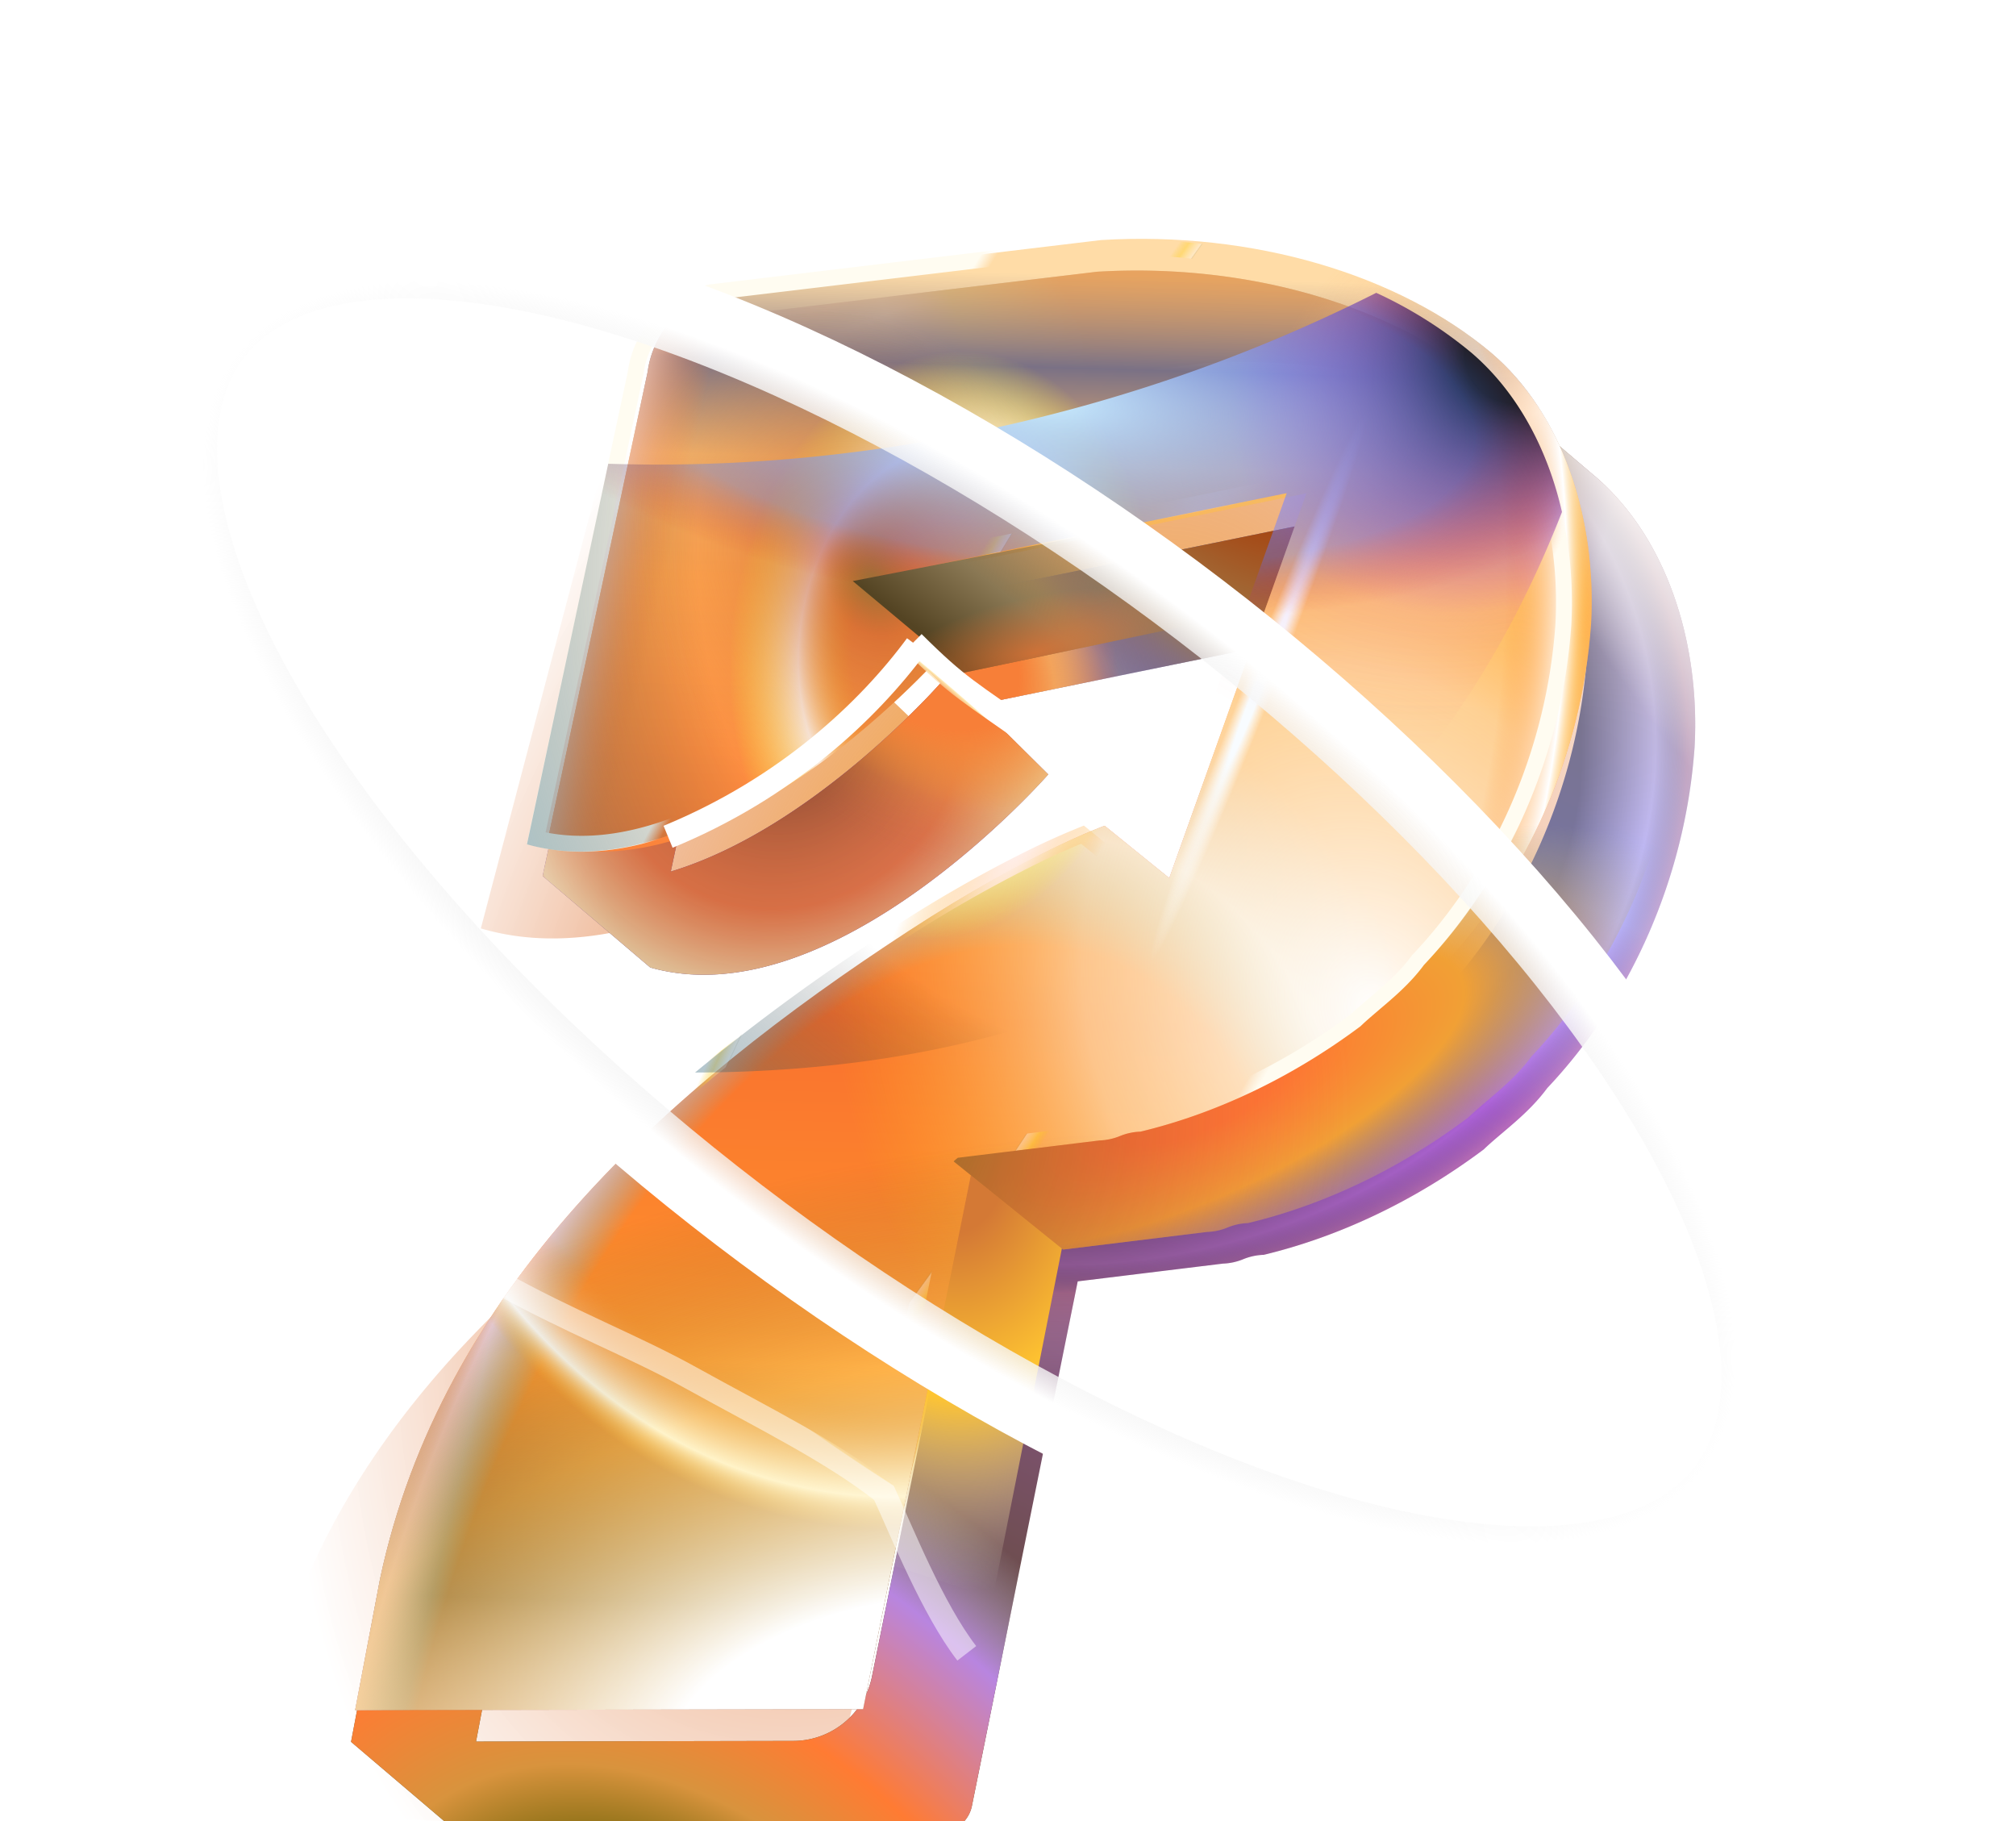 <svg width="31" height="28" fill="none" xmlns="http://www.w3.org/2000/svg"><g filter="url(#filter0_f_1853_93741)"><path d="M23.103 16.79c-.349.404-.814.664-1.14.93a11.025 11.025 0 01-3.904 1.524c-.279-.01-.442.123-.72.113l-2.557.184-2.05 8.209a.595.595 0 01-.582.442l-8.456-.308.488-2.064c1.187-4.538 5.209-7.585 9.532-9.927 2.162-1.17 3.487-1.539 3.487-1.539l1.115.874 2.559-6.016-7.623 1.111 1.208 1.155s-3.86 3.747-7.066 2.797L9.349 6.85c.116-.69.767-1.222 1.487-1.334l6.531-.457c2.673-.042 5.205.744 6.808 2.052 1.232 1.017 1.789 2.703 1.649 4.364-.21 2.074-1.233 3.98-2.721 5.315z" fill="url(#paint0_radial_1853_93741)"/></g><g filter="url(#filter1_i_1853_93741)"><path d="M16.627 3.691c2.337-.139 4.569.529 5.999 1.736l1.652 1.406h.001c1.099.94 1.622 2.551 1.535 4.164-.14 2.017-.994 3.9-2.267 5.247-.203.276-.454.49-.682.683-.106.09-.206.174-.295.26-1.08.808-2.249 1.348-3.382 1.62a.904.904 0 00-.314.067.904.904 0 01-.314.068l-2.232.273-1.627 8.066a.507.507 0 01-.496.406l-7.148.014a.676.676 0 01-.44-.161l-1.463-1.245.384-2.017c.941-4.438 4.394-7.536 8.125-9.962l4.585-.18c-.299.117-1.362.566-2.931 1.586-3.732 2.427-7.184 5.525-8.126 9.963l-.115.606 4.879-.01a1.238 1.238 0 001.21-.992l1.51-7.48 2.232-.274c.122 0 .217-.034.313-.067a.894.894 0 01.314-.068c1.134-.271 2.302-.811 3.383-1.62.088-.085.189-.17.294-.26.228-.194.48-.407.682-.683 1.273-1.346 2.128-3.23 2.267-5.246.068-1.256-.234-2.511-.89-3.449-1.37-.762-3.147-1.154-4.99-1.044l-5.701.683c-.628.136-1.186.674-1.273 1.347l-1.236 5.786c2.192-.66 4.151-2.9 4.151-2.9l-1.08-1.074 6.643-1.357 1.653 1.407-2.11 5.918-.66-.534-1.653-1.407.66.534 1.439-4.037-4.32.883 1.082 1.073s-3.296 3.77-6.12 2.969L8.1 12.982l1.552-7.261c.087-.672.645-1.211 1.272-1.347l5.702-.683z" fill="url(#paint1_linear_1853_93741)"/><path d="M16.627 3.691c2.337-.139 4.569.529 5.999 1.736l1.652 1.406h.001c1.099.94 1.622 2.551 1.535 4.164-.14 2.017-.994 3.9-2.267 5.247-.203.276-.454.49-.682.683-.106.09-.206.174-.295.26-1.08.808-2.249 1.348-3.382 1.62a.904.904 0 00-.314.067.904.904 0 01-.314.068l-2.232.273-1.627 8.066a.507.507 0 01-.496.406l-7.148.014a.676.676 0 01-.44-.161l-1.463-1.245.384-2.017c.941-4.438 4.394-7.536 8.125-9.962l4.585-.18c-.299.117-1.362.566-2.931 1.586-3.732 2.427-7.184 5.525-8.126 9.963l-.115.606 4.879-.01a1.238 1.238 0 001.21-.992l1.51-7.48 2.232-.274c.122 0 .217-.034.313-.067a.894.894 0 01.314-.068c1.134-.271 2.302-.811 3.383-1.62.088-.085.189-.17.294-.26.228-.194.48-.407.682-.683 1.273-1.346 2.128-3.23 2.267-5.246.068-1.256-.234-2.511-.89-3.449-1.37-.762-3.147-1.154-4.99-1.044l-5.701.683c-.628.136-1.186.674-1.273 1.347l-1.236 5.786c2.192-.66 4.151-2.9 4.151-2.9l-1.08-1.074 6.643-1.357 1.653 1.407-2.11 5.918-.66-.534-1.653-1.407.66.534 1.439-4.037-4.32.883 1.082 1.073s-3.296 3.77-6.12 2.969L8.1 12.982l1.552-7.261c.087-.672.645-1.211 1.272-1.347l5.702-.683z" fill="url(#paint2_radial_1853_93741)"/><path d="M16.627 3.691c2.337-.139 4.569.529 5.999 1.736l1.652 1.406h.001c1.099.94 1.622 2.551 1.535 4.164-.14 2.017-.994 3.9-2.267 5.247-.203.276-.454.49-.682.683-.106.09-.206.174-.295.26-1.08.808-2.249 1.348-3.382 1.62a.904.904 0 00-.314.067.904.904 0 01-.314.068l-2.232.273-1.627 8.066a.507.507 0 01-.496.406l-7.148.014a.676.676 0 01-.44-.161l-1.463-1.245.384-2.017c.941-4.438 4.394-7.536 8.125-9.962l4.585-.18c-.299.117-1.362.566-2.931 1.586-3.732 2.427-7.184 5.525-8.126 9.963l-.115.606 4.879-.01a1.238 1.238 0 001.21-.992l1.51-7.48 2.232-.274c.122 0 .217-.034.313-.067a.894.894 0 01.314-.068c1.134-.271 2.302-.811 3.383-1.62.088-.085.189-.17.294-.26.228-.194.48-.407.682-.683 1.273-1.346 2.128-3.23 2.267-5.246.068-1.256-.234-2.511-.89-3.449-1.37-.762-3.147-1.154-4.99-1.044l-5.701.683c-.628.136-1.186.674-1.273 1.347l-1.236 5.786c2.192-.66 4.151-2.9 4.151-2.9l-1.08-1.074 6.643-1.357 1.653 1.407-2.11 5.918-.66-.534-1.653-1.407.66.534 1.439-4.037-4.32.883 1.082 1.073s-3.296 3.77-6.12 2.969L8.1 12.982l1.552-7.261c.087-.672.645-1.211 1.272-1.347l5.702-.683z" fill="url(#paint3_radial_1853_93741)"/><path d="M16.627 3.691c2.337-.139 4.569.529 5.999 1.736l1.652 1.406h.001c1.099.94 1.622 2.551 1.535 4.164-.14 2.017-.994 3.9-2.267 5.247-.203.276-.454.49-.682.683-.106.09-.206.174-.295.26-1.08.808-2.249 1.348-3.382 1.62a.904.904 0 00-.314.067.904.904 0 01-.314.068l-2.232.273-1.627 8.066a.507.507 0 01-.496.406l-7.148.014a.676.676 0 01-.44-.161l-1.463-1.245.384-2.017c.941-4.438 4.394-7.536 8.125-9.962l4.585-.18c-.299.117-1.362.566-2.931 1.586-3.732 2.427-7.184 5.525-8.126 9.963l-.115.606 4.879-.01a1.238 1.238 0 001.21-.992l1.51-7.48 2.232-.274c.122 0 .217-.034.313-.067a.894.894 0 01.314-.068c1.134-.271 2.302-.811 3.383-1.62.088-.085.189-.17.294-.26.228-.194.48-.407.682-.683 1.273-1.346 2.128-3.23 2.267-5.246.068-1.256-.234-2.511-.89-3.449-1.37-.762-3.147-1.154-4.99-1.044l-5.701.683c-.628.136-1.186.674-1.273 1.347l-1.236 5.786c2.192-.66 4.151-2.9 4.151-2.9l-1.08-1.074 6.643-1.357 1.653 1.407-2.11 5.918-.66-.534-1.653-1.407.66.534 1.439-4.037-4.32.883 1.082 1.073s-3.296 3.77-6.12 2.969L8.1 12.982l1.552-7.261c.087-.672.645-1.211 1.272-1.347l5.702-.683z" fill="url(#paint4_radial_1853_93741)"/><path d="M16.627 3.691c2.337-.139 4.569.529 5.999 1.736l1.652 1.406h.001c1.099.94 1.622 2.551 1.535 4.164-.14 2.017-.994 3.9-2.267 5.247-.203.276-.454.49-.682.683-.106.09-.206.174-.295.26-1.08.808-2.249 1.348-3.382 1.62a.904.904 0 00-.314.067.904.904 0 01-.314.068l-2.232.273-1.627 8.066a.507.507 0 01-.496.406l-7.148.014a.676.676 0 01-.44-.161l-1.463-1.245.384-2.017c.941-4.438 4.394-7.536 8.125-9.962l4.585-.18c-.299.117-1.362.566-2.931 1.586-3.732 2.427-7.184 5.525-8.126 9.963l-.115.606 4.879-.01a1.238 1.238 0 001.21-.992l1.51-7.48 2.232-.274c.122 0 .217-.034.313-.067a.894.894 0 01.314-.068c1.134-.271 2.302-.811 3.383-1.62.088-.085.189-.17.294-.26.228-.194.48-.407.682-.683 1.273-1.346 2.128-3.23 2.267-5.246.068-1.256-.234-2.511-.89-3.449-1.37-.762-3.147-1.154-4.99-1.044l-5.701.683c-.628.136-1.186.674-1.273 1.347l-1.236 5.786c2.192-.66 4.151-2.9 4.151-2.9l-1.08-1.074 6.643-1.357 1.653 1.407-2.11 5.918-.66-.534-1.653-1.407.66.534 1.439-4.037-4.32.883 1.082 1.073s-3.296 3.77-6.12 2.969L8.1 12.982l1.552-7.261c.087-.672.645-1.211 1.272-1.347l5.702-.683z" fill="url(#paint5_radial_1853_93741)"/><path d="M16.627 3.691c2.337-.139 4.569.529 5.999 1.736l1.652 1.406h.001c1.099.94 1.622 2.551 1.535 4.164-.14 2.017-.994 3.9-2.267 5.247-.203.276-.454.49-.682.683-.106.09-.206.174-.295.26-1.08.808-2.249 1.348-3.382 1.62a.904.904 0 00-.314.067.904.904 0 01-.314.068l-2.232.273-1.627 8.066a.507.507 0 01-.496.406l-7.148.014a.676.676 0 01-.44-.161l-1.463-1.245.384-2.017c.941-4.438 4.394-7.536 8.125-9.962l4.585-.18c-.299.117-1.362.566-2.931 1.586-3.732 2.427-7.184 5.525-8.126 9.963l-.115.606 4.879-.01a1.238 1.238 0 001.21-.992l1.51-7.48 2.232-.274c.122 0 .217-.034.313-.067a.894.894 0 01.314-.068c1.134-.271 2.302-.811 3.383-1.62.088-.085.189-.17.294-.26.228-.194.48-.407.682-.683 1.273-1.346 2.128-3.23 2.267-5.246.068-1.256-.234-2.511-.89-3.449-1.37-.762-3.147-1.154-4.99-1.044l-5.701.683c-.628.136-1.186.674-1.273 1.347l-1.236 5.786c2.192-.66 4.151-2.9 4.151-2.9l-1.08-1.074 6.643-1.357 1.653 1.407-2.11 5.918-.66-.534-1.653-1.407.66.534 1.439-4.037-4.32.883 1.082 1.073s-3.296 3.77-6.12 2.969L8.1 12.982l1.552-7.261c.087-.672.645-1.211 1.272-1.347l5.702-.683z" fill="url(#paint6_radial_1853_93741)"/><path d="M16.627 3.691c2.337-.139 4.569.529 5.999 1.736l1.652 1.406h.001c1.099.94 1.622 2.551 1.535 4.164-.14 2.017-.994 3.9-2.267 5.247-.203.276-.454.49-.682.683-.106.09-.206.174-.295.26-1.08.808-2.249 1.348-3.382 1.62a.904.904 0 00-.314.067.904.904 0 01-.314.068l-2.232.273-1.627 8.066a.507.507 0 01-.496.406l-7.148.014a.676.676 0 01-.44-.161l-1.463-1.245.384-2.017c.941-4.438 4.394-7.536 8.125-9.962l4.585-.18c-.299.117-1.362.566-2.931 1.586-3.732 2.427-7.184 5.525-8.126 9.963l-.115.606 4.879-.01a1.238 1.238 0 001.21-.992l1.51-7.48 2.232-.274c.122 0 .217-.034.313-.067a.894.894 0 01.314-.068c1.134-.271 2.302-.811 3.383-1.62.088-.085.189-.17.294-.26.228-.194.48-.407.682-.683 1.273-1.346 2.128-3.23 2.267-5.246.068-1.256-.234-2.511-.89-3.449-1.37-.762-3.147-1.154-4.99-1.044l-5.701.683c-.628.136-1.186.674-1.273 1.347l-1.236 5.786c2.192-.66 4.151-2.9 4.151-2.9l-1.08-1.074 6.643-1.357 1.653 1.407-2.11 5.918-.66-.534-1.653-1.407.66.534 1.439-4.037-4.32.883 1.082 1.073s-3.296 3.77-6.12 2.969L8.1 12.982l1.552-7.261c.087-.672.645-1.211 1.272-1.347l5.702-.683z" fill="url(#paint7_radial_1853_93741)"/><path d="M18.248 14.136l.085-.033.034.028-.12.005z" fill="url(#paint8_linear_1853_93741)"/><path d="M18.248 14.136l.085-.033.034.028-.12.005z" fill="url(#paint9_radial_1853_93741)"/><path d="M18.248 14.136l.085-.033.034.028-.12.005z" fill="url(#paint10_radial_1853_93741)"/><path d="M18.248 14.136l.085-.033.034.028-.12.005z" fill="url(#paint11_radial_1853_93741)"/><path d="M18.248 14.136l.085-.033.034.028-.12.005z" fill="url(#paint12_radial_1853_93741)"/><path d="M18.248 14.136l.085-.033.034.028-.12.005z" fill="url(#paint13_radial_1853_93741)"/><path d="M18.248 14.136l.085-.033.034.028-.12.005z" fill="url(#paint14_radial_1853_93741)"/><path d="M13.663 14.316c1.866-1.214 3.017-1.62 3.017-1.62l.034.029-3.05 1.59z" fill="url(#paint15_linear_1853_93741)"/><path d="M13.663 14.316c1.866-1.214 3.017-1.62 3.017-1.62l.034.029-3.05 1.59z" fill="url(#paint16_radial_1853_93741)"/><path d="M13.663 14.316c1.866-1.214 3.017-1.62 3.017-1.62l.034.029-3.05 1.59z" fill="url(#paint17_radial_1853_93741)"/><path d="M13.663 14.316c1.866-1.214 3.017-1.62 3.017-1.62l.034.029-3.05 1.59z" fill="url(#paint18_radial_1853_93741)"/><path d="M13.663 14.316c1.866-1.214 3.017-1.62 3.017-1.62l.034.029-3.05 1.59z" fill="url(#paint19_radial_1853_93741)"/><path d="M13.663 14.316c1.866-1.214 3.017-1.62 3.017-1.62l.034.029-3.05 1.59z" fill="url(#paint20_radial_1853_93741)"/><path d="M13.663 14.316c1.866-1.214 3.017-1.62 3.017-1.62l.034.029-3.05 1.59z" fill="url(#paint21_radial_1853_93741)"/></g><path d="M16.332 19.18c-.517-.436-1.574-1.31-1.671-1.322l-1.282 6.098 1.886.613 1.067-5.39z" fill="url(#paint22_radial_1853_93741)"/><g filter="url(#filter2_i_1853_93741)"><path d="M21.896 14.838c-.297.404-.698.673-.977.943-1.08.808-2.249 1.348-3.382 1.62-.244 0-.384.134-.628.135l-2.232.273-1.709 8.471-7.811.015.383-2.017c.942-4.437 4.394-7.535 8.126-9.962 1.865-1.213 3.016-1.619 3.016-1.619l.994.805 2.11-5.918-6.644 1.357 1.082 1.073s-3.296 3.77-6.12 2.969l1.55-7.263c.087-.672.645-1.21 1.273-1.346l5.702-.683c2.336-.14 4.568.529 5.998 1.735 1.099.94 1.622 2.551 1.535 4.164-.14 2.017-.994 3.9-2.267 5.247z" fill="url(#paint23_linear_1853_93741)"/><path d="M21.896 14.838c-.297.404-.698.673-.977.943-1.08.808-2.249 1.348-3.382 1.62-.244 0-.384.134-.628.135l-2.232.273-1.709 8.471-7.811.015.383-2.017c.942-4.437 4.394-7.535 8.126-9.962 1.865-1.213 3.016-1.619 3.016-1.619l.994.805 2.11-5.918-6.644 1.357 1.082 1.073s-3.296 3.77-6.12 2.969l1.55-7.263c.087-.672.645-1.21 1.273-1.346l5.702-.683c2.336-.14 4.568.529 5.998 1.735 1.099.94 1.622 2.551 1.535 4.164-.14 2.017-.994 3.9-2.267 5.247z" fill="url(#paint24_radial_1853_93741)"/><path d="M21.896 14.838c-.297.404-.698.673-.977.943-1.08.808-2.249 1.348-3.382 1.62-.244 0-.384.134-.628.135l-2.232.273-1.709 8.471-7.811.015.383-2.017c.942-4.437 4.394-7.535 8.126-9.962 1.865-1.213 3.016-1.619 3.016-1.619l.994.805 2.11-5.918-6.644 1.357 1.082 1.073s-3.296 3.77-6.12 2.969l1.55-7.263c.087-.672.645-1.21 1.273-1.346l5.702-.683c2.336-.14 4.568.529 5.998 1.735 1.099.94 1.622 2.551 1.535 4.164-.14 2.017-.994 3.9-2.267 5.247z" fill="url(#paint25_radial_1853_93741)"/><path d="M21.896 14.838c-.297.404-.698.673-.977.943-1.08.808-2.249 1.348-3.382 1.62-.244 0-.384.134-.628.135l-2.232.273-1.709 8.471-7.811.015.383-2.017c.942-4.437 4.394-7.535 8.126-9.962 1.865-1.213 3.016-1.619 3.016-1.619l.994.805 2.11-5.918-6.644 1.357 1.082 1.073s-3.296 3.77-6.12 2.969l1.55-7.263c.087-.672.645-1.21 1.273-1.346l5.702-.683c2.336-.14 4.568.529 5.998 1.735 1.099.94 1.622 2.551 1.535 4.164-.14 2.017-.994 3.9-2.267 5.247z" fill="url(#paint26_radial_1853_93741)"/><path d="M21.896 14.838c-.297.404-.698.673-.977.943-1.08.808-2.249 1.348-3.382 1.62-.244 0-.384.134-.628.135l-2.232.273-1.709 8.471-7.811.015.383-2.017c.942-4.437 4.394-7.535 8.126-9.962 1.865-1.213 3.016-1.619 3.016-1.619l.994.805 2.11-5.918-6.644 1.357 1.082 1.073s-3.296 3.77-6.12 2.969l1.55-7.263c.087-.672.645-1.21 1.273-1.346l5.702-.683c2.336-.14 4.568.529 5.998 1.735 1.099.94 1.622 2.551 1.535 4.164-.14 2.017-.994 3.9-2.267 5.247z" fill="url(#paint27_radial_1853_93741)"/><path d="M21.896 14.838c-.297.404-.698.673-.977.943-1.08.808-2.249 1.348-3.382 1.62-.244 0-.384.134-.628.135l-2.232.273-1.709 8.471-7.811.015.383-2.017c.942-4.437 4.394-7.535 8.126-9.962 1.865-1.213 3.016-1.619 3.016-1.619l.994.805 2.11-5.918-6.644 1.357 1.082 1.073s-3.296 3.77-6.12 2.969l1.55-7.263c.087-.672.645-1.21 1.273-1.346l5.702-.683c2.336-.14 4.568.529 5.998 1.735 1.099.94 1.622 2.551 1.535 4.164-.14 2.017-.994 3.9-2.267 5.247z" fill="url(#paint28_linear_1853_93741)"/><path d="M21.896 14.838c-.297.404-.698.673-.977.943-1.08.808-2.249 1.348-3.382 1.62-.244 0-.384.134-.628.135l-2.232.273-1.709 8.471-7.811.015.383-2.017c.942-4.437 4.394-7.535 8.126-9.962 1.865-1.213 3.016-1.619 3.016-1.619l.994.805 2.11-5.918-6.644 1.357 1.082 1.073s-3.296 3.77-6.12 2.969l1.55-7.263c.087-.672.645-1.21 1.273-1.346l5.702-.683c2.336-.14 4.568.529 5.998 1.735 1.099.94 1.622 2.551 1.535 4.164-.14 2.017-.994 3.9-2.267 5.247z" fill="url(#paint29_angular_1853_93741)"/><path d="M21.896 14.838c-.297.404-.698.673-.977.943-1.08.808-2.249 1.348-3.382 1.62-.244 0-.384.134-.628.135l-2.232.273-1.709 8.471-7.811.015.383-2.017c.942-4.437 4.394-7.535 8.126-9.962 1.865-1.213 3.016-1.619 3.016-1.619l.994.805 2.11-5.918-6.644 1.357 1.082 1.073s-3.296 3.77-6.12 2.969l1.55-7.263c.087-.672.645-1.21 1.273-1.346l5.702-.683c2.336-.14 4.568.529 5.998 1.735 1.099.94 1.622 2.551 1.535 4.164-.14 2.017-.994 3.9-2.267 5.247z" fill="url(#paint30_radial_1853_93741)"/><path d="M21.896 14.838c-.297.404-.698.673-.977.943-1.08.808-2.249 1.348-3.382 1.62-.244 0-.384.134-.628.135l-2.232.273-1.709 8.471-7.811.015.383-2.017c.942-4.437 4.394-7.535 8.126-9.962 1.865-1.213 3.016-1.619 3.016-1.619l.994.805 2.11-5.918-6.644 1.357 1.082 1.073s-3.296 3.77-6.12 2.969l1.55-7.263c.087-.672.645-1.21 1.273-1.346l5.702-.683c2.336-.14 4.568.529 5.998 1.735 1.099.94 1.622 2.551 1.535 4.164-.14 2.017-.994 3.9-2.267 5.247z" fill="url(#paint31_radial_1853_93741)"/></g><path d="M21.811 14.762l-.006.007-.006.007c-.139.19-.304.35-.473.498-.058.052-.12.103-.18.154-.105.09-.21.18-.3.265-1.059.791-2.202 1.32-3.31 1.586a1.041 1.041 0 00-.337.074l-.004.002a.775.775 0 01-.27.06h-.016l-2.231.274-.102.012-.02.1-1.685 8.359-7.57.014.36-1.886v-.001c.93-4.382 4.34-7.452 8.063-9.873a20.474 20.474 0 012.192-1.255 11.208 11.208 0 01.73-.325l.945.765.136.11.064-.18 2.11-5.92.066-.183-.19.04-6.644 1.356-.243.05.16.16 1.006.998-.065.069a12.913 12.913 0 01-1.832 1.606c-1.142.816-2.584 1.513-3.914 1.186l1.53-7.16h0l.002-.01c.079-.61.584-1.1 1.156-1.227l5.692-.682c2.31-.136 4.51.525 5.916 1.711 1.069.913 1.584 2.49 1.499 4.077-.138 1.988-.98 3.84-2.229 5.162z" stroke="url(#paint32_angular_1853_93741)" stroke-width=".244"/><path d="M13.113 8.934l1.69 1.412 3.509-.737-1.268-1.442-3.931.767z" fill="url(#paint33_linear_1853_93741)"/><path d="M13.113 8.934l1.69 1.412 3.509-.737-1.268-1.442-3.931.767z" fill="url(#paint34_radial_1853_93741)"/><g style="mix-blend-mode:lighten" fill-rule="evenodd" clip-rule="evenodd"><path d="M24.019 7.871c-1.588 4.061-5.095 8.595-13.331 8.62a30.963 30.963 0 012.977-2.176c1.866-1.213 3.017-1.619 3.017-1.619l.994.805 2.11-5.919-6.644 1.357 1.081 1.074s-3.295 3.77-6.12 2.969l1.25-5.851c4.053.133 8.184-.8 11.81-2.628a6.643 6.643 0 011.465.923c.7.6 1.168 1.473 1.39 2.445z" fill="url(#paint35_radial_1853_93741)"/><path d="M24.019 7.871c-1.588 4.061-5.095 8.595-13.331 8.62a30.963 30.963 0 012.977-2.176c1.866-1.213 3.017-1.619 3.017-1.619l.994.805 2.11-5.919-6.644 1.357 1.081 1.074s-3.295 3.77-6.12 2.969l1.25-5.851c4.053.133 8.184-.8 11.81-2.628a6.643 6.643 0 011.465.923c.7.6 1.168 1.473 1.39 2.445z" fill="url(#paint36_radial_1853_93741)"/></g><g style="mix-blend-mode:soft-light" opacity=".5" filter="url(#filter3_f_1853_93741)"><path d="M14.866 25.421c-.525-.682-.988-1.848-1.276-2.473-.78-.619-1.819-1.127-2.965-1.762-.908-.503-1.854-.855-3-1.495" stroke="url(#paint37_angular_1853_93741)" stroke-width=".365"/></g><path fill-rule="evenodd" clip-rule="evenodd" d="M25.754 11.593l-1.833-.49c-.361 1.43-1.077 2.731-2.025 3.734-.203.276-.454.49-.682.683-.105.09-.206.175-.294.26-1.082.808-2.25 1.348-3.383 1.62a.905.905 0 00-.314.067.902.902 0 01-.314.068l-2.182.267-.059.05-.001.008 1.68 1.353 2.215-.271a.904.904 0 00.314-.068.894.894 0 01.314-.068c1.134-.271 2.302-.811 3.383-1.62.088-.085.189-.17.294-.26.228-.193.48-.406.682-.682 1.147-1.213 1.954-2.862 2.205-4.651z" fill="url(#paint38_radial_1853_93741)"/><path fill-rule="evenodd" clip-rule="evenodd" d="M25.754 11.593l-1.833-.49c-.361 1.43-1.077 2.731-2.025 3.734-.203.276-.454.49-.682.683-.105.09-.206.175-.294.26-1.082.808-2.25 1.348-3.383 1.62a.905.905 0 00-.314.067.902.902 0 01-.314.068l-2.182.267-.059.05-.001.008 1.68 1.353 2.215-.271a.904.904 0 00.314-.068.894.894 0 01.314-.068c1.134-.271 2.302-.811 3.383-1.62.088-.085.189-.17.294-.26.228-.193.48-.406.682-.682 1.147-1.213 1.954-2.862 2.205-4.651z" fill="url(#paint39_radial_1853_93741)" fill-opacity=".5"/><ellipse cx="14.904" cy="14.028" rx="14.618" ry="5.847" transform="rotate(37.39 14.904 14.028)" stroke="url(#paint40_angular_1853_93741)" stroke-width="1.157"/><g style="mix-blend-mode:soft-light" filter="url(#filter4_f_1853_93741)"><path d="M15.949 11.376c-1.069-.759-1.2-.795-1.906-1.497" stroke="url(#paint41_angular_1853_93741)" stroke-width=".365"/></g><g style="mix-blend-mode:soft-light" filter="url(#filter5_f_1853_93741)"><path d="M14.094 9.922c-.745 1.009-2.004 2.197-3.821 2.944" stroke="url(#paint42_angular_1853_93741)" stroke-width=".365"/></g><defs><radialGradient id="paint0_radial_1853_93741" cx="0" cy="0" r="1" gradientUnits="userSpaceOnUse" gradientTransform="matrix(-7.43 14.922 -8.482 -4.223 15.685 15.062)"><stop stop-color="#FFB315"/><stop offset=".677" stop-color="#D75000" stop-opacity=".33"/><stop offset="1" stop-color="#fff" stop-opacity=".29"/></radialGradient><radialGradient id="paint2_radial_1853_93741" cx="0" cy="0" r="1" gradientUnits="userSpaceOnUse" gradientTransform="rotate(-9.682 75.108 -91.518) scale(11.218 9.79)"><stop offset=".675" stop-opacity=".37"/><stop offset=".777" stop-opacity="0"/><stop offset=".821" stop-color="#CB7D6F" stop-opacity=".27"/><stop offset=".981" stop-color="#fff" stop-opacity="0"/></radialGradient><radialGradient id="paint3_radial_1853_93741" cx="0" cy="0" r="1" gradientUnits="userSpaceOnUse" gradientTransform="matrix(-9.268 -11.889 8.177 -6.374 10.422 32.54)"><stop offset=".305" stop-color="#605C00"/><stop offset=".431" stop-color="#D8933D"/><stop offset=".565" stop-color="#FF7B33"/><stop offset=".803" stop-color="#B885E0"/><stop offset=".954" stop-color="#B8B6C3" stop-opacity="0"/></radialGradient><radialGradient id="paint4_radial_1853_93741" cx="0" cy="0" r="1" gradientUnits="userSpaceOnUse" gradientTransform="matrix(-4.527 2.734 -2.491 -4.126 11.834 10.898)"><stop offset=".132" stop-color="#975137"/><stop offset=".527" stop-color="#FF8235" stop-opacity=".74"/><stop offset=".806" stop-color="#FAE4AB" stop-opacity=".83"/><stop offset="1" stop-color="#FC5252" stop-opacity="0"/></radialGradient><radialGradient id="paint5_radial_1853_93741" cx="0" cy="0" r="1" gradientUnits="userSpaceOnUse" gradientTransform="matrix(6.24 5.067 -2.909 3.582 13.602 9.084)"><stop offset=".265" stop-color="#F77F38"/><stop offset=".469" stop-color="#FFA735" stop-opacity=".17"/><stop offset=".661" stop-color="#B56040" stop-opacity="0"/></radialGradient><radialGradient id="paint6_radial_1853_93741" cx="0" cy="0" r="1" gradientUnits="userSpaceOnUse" gradientTransform="matrix(2.78 9.819 -5.653 1.601 18.634 1.422)"><stop offset=".551" stop-color="#A83300"/><stop offset=".829" stop-color="#9E7D4A"/><stop offset="1" stop-color="#84587A" stop-opacity="0"/></radialGradient><radialGradient id="paint7_radial_1853_93741" cx="0" cy="0" r="1" gradientUnits="userSpaceOnUse" gradientTransform="matrix(7.767 13.045 -2.714 1.616 24.31 5.966)"><stop stop-color="#fff"/><stop offset=".591" stop-color="#fff" stop-opacity="0"/><stop offset="1" stop-color="#fff" stop-opacity="0"/></radialGradient><radialGradient id="paint9_radial_1853_93741" cx="0" cy="0" r="1" gradientUnits="userSpaceOnUse" gradientTransform="rotate(-9.682 75.108 -91.518) scale(11.218 9.79)"><stop offset=".675" stop-opacity=".37"/><stop offset=".777" stop-opacity="0"/><stop offset=".821" stop-color="#CB7D6F" stop-opacity=".27"/><stop offset=".981" stop-color="#fff" stop-opacity="0"/></radialGradient><radialGradient id="paint10_radial_1853_93741" cx="0" cy="0" r="1" gradientUnits="userSpaceOnUse" gradientTransform="matrix(-9.268 -11.889 8.177 -6.374 10.422 32.54)"><stop offset=".305" stop-color="#605C00"/><stop offset=".431" stop-color="#D8933D"/><stop offset=".565" stop-color="#FF7B33"/><stop offset=".803" stop-color="#B885E0"/><stop offset=".954" stop-color="#B8B6C3" stop-opacity="0"/></radialGradient><radialGradient id="paint11_radial_1853_93741" cx="0" cy="0" r="1" gradientUnits="userSpaceOnUse" gradientTransform="matrix(-4.527 2.734 -2.491 -4.126 11.834 10.898)"><stop offset=".132" stop-color="#975137"/><stop offset=".527" stop-color="#FF8235" stop-opacity=".74"/><stop offset=".806" stop-color="#FAE4AB" stop-opacity=".83"/><stop offset="1" stop-color="#FC5252" stop-opacity="0"/></radialGradient><radialGradient id="paint12_radial_1853_93741" cx="0" cy="0" r="1" gradientUnits="userSpaceOnUse" gradientTransform="matrix(6.24 5.067 -2.909 3.582 13.602 9.084)"><stop offset=".265" stop-color="#F77F38"/><stop offset=".469" stop-color="#FFA735" stop-opacity=".17"/><stop offset=".661" stop-color="#B56040" stop-opacity="0"/></radialGradient><radialGradient id="paint13_radial_1853_93741" cx="0" cy="0" r="1" gradientUnits="userSpaceOnUse" gradientTransform="matrix(2.78 9.819 -5.653 1.601 18.634 1.422)"><stop offset=".551" stop-color="#A83300"/><stop offset=".829" stop-color="#9E7D4A"/><stop offset="1" stop-color="#84587A" stop-opacity="0"/></radialGradient><radialGradient id="paint14_radial_1853_93741" cx="0" cy="0" r="1" gradientUnits="userSpaceOnUse" gradientTransform="matrix(7.767 13.045 -2.714 1.616 24.31 5.966)"><stop stop-color="#fff"/><stop offset=".591" stop-color="#fff" stop-opacity="0"/><stop offset="1" stop-color="#fff" stop-opacity="0"/></radialGradient><radialGradient id="paint16_radial_1853_93741" cx="0" cy="0" r="1" gradientUnits="userSpaceOnUse" gradientTransform="rotate(-9.682 75.108 -91.518) scale(11.218 9.79)"><stop offset=".675" stop-opacity=".37"/><stop offset=".777" stop-opacity="0"/><stop offset=".821" stop-color="#CB7D6F" stop-opacity=".27"/><stop offset=".981" stop-color="#fff" stop-opacity="0"/></radialGradient><radialGradient id="paint17_radial_1853_93741" cx="0" cy="0" r="1" gradientUnits="userSpaceOnUse" gradientTransform="matrix(-9.268 -11.889 8.177 -6.374 10.422 32.54)"><stop offset=".305" stop-color="#605C00"/><stop offset=".431" stop-color="#D8933D"/><stop offset=".565" stop-color="#FF7B33"/><stop offset=".803" stop-color="#B885E0"/><stop offset=".954" stop-color="#B8B6C3" stop-opacity="0"/></radialGradient><radialGradient id="paint18_radial_1853_93741" cx="0" cy="0" r="1" gradientUnits="userSpaceOnUse" gradientTransform="matrix(-4.527 2.734 -2.491 -4.126 11.834 10.898)"><stop offset=".132" stop-color="#975137"/><stop offset=".527" stop-color="#FF8235" stop-opacity=".74"/><stop offset=".806" stop-color="#FAE4AB" stop-opacity=".83"/><stop offset="1" stop-color="#FC5252" stop-opacity="0"/></radialGradient><radialGradient id="paint19_radial_1853_93741" cx="0" cy="0" r="1" gradientUnits="userSpaceOnUse" gradientTransform="matrix(6.24 5.067 -2.909 3.582 13.602 9.084)"><stop offset=".265" stop-color="#F77F38"/><stop offset=".469" stop-color="#FFA735" stop-opacity=".17"/><stop offset=".661" stop-color="#B56040" stop-opacity="0"/></radialGradient><radialGradient id="paint20_radial_1853_93741" cx="0" cy="0" r="1" gradientUnits="userSpaceOnUse" gradientTransform="matrix(2.78 9.819 -5.653 1.601 18.634 1.422)"><stop offset=".551" stop-color="#A83300"/><stop offset=".829" stop-color="#9E7D4A"/><stop offset="1" stop-color="#84587A" stop-opacity="0"/></radialGradient><radialGradient id="paint21_radial_1853_93741" cx="0" cy="0" r="1" gradientUnits="userSpaceOnUse" gradientTransform="matrix(7.767 13.045 -2.714 1.616 24.31 5.966)"><stop stop-color="#fff"/><stop offset=".591" stop-color="#fff" stop-opacity="0"/><stop offset="1" stop-color="#fff" stop-opacity="0"/></radialGradient><radialGradient id="paint22_radial_1853_93741" cx="0" cy="0" r="1" gradientUnits="userSpaceOnUse" gradientTransform="matrix(.588 6.832 -4.695 .404 14.572 17.6)"><stop offset=".199" stop-color="#D47935"/><stop offset=".565" stop-color="#FFC531"/><stop offset="1" stop-color="#D9D9D9" stop-opacity="0"/></radialGradient><radialGradient id="paint24_radial_1853_93741" cx="0" cy="0" r="1" gradientUnits="userSpaceOnUse" gradientTransform="rotate(163.76 11.19 4.823) scale(4.255 3.585)"><stop stop-color="#fff"/><stop offset="1" stop-color="#FABB7A" stop-opacity="0"/></radialGradient><radialGradient id="paint25_radial_1853_93741" cx="0" cy="0" r="1" gradientUnits="userSpaceOnUse" gradientTransform="matrix(-4.934 15.402 -8.203 -2.628 12.823 26.268)"><stop offset=".751" stop-color="#59CCFD" stop-opacity="0"/><stop offset=".859" stop-color="#EADDFF" stop-opacity=".85"/><stop offset=".981" stop-color="#BCB4C9" stop-opacity="0"/></radialGradient><radialGradient id="paint26_radial_1853_93741" cx="0" cy="0" r="1" gradientUnits="userSpaceOnUse" gradientTransform="matrix(-7.629 2.941 -3.688 -9.566 20.853 15.59)"><stop stop-color="#fff"/><stop offset=".533" stop-color="#FFF0BD" stop-opacity=".65"/><stop offset="1" stop-color="#FFC706" stop-opacity="0"/></radialGradient><radialGradient id="paint27_radial_1853_93741" cx="0" cy="0" r="1" gradientUnits="userSpaceOnUse" gradientTransform="matrix(-1.651 4.208 -.212 -.083 19.048 10.565)"><stop offset=".264" stop-color="#F8FCFF"/><stop offset="1" stop-color="#FFFDF8" stop-opacity="0"/></radialGradient><radialGradient id="paint29_angular_1853_93741" cx="0" cy="0" r="1" gradientUnits="userSpaceOnUse" gradientTransform="rotate(97.024 2.713 11.255) scale(19.125 14.025)"><stop offset=".102" stop-color="#FFBD13" stop-opacity="0"/><stop offset=".16" stop-color="#fff"/><stop offset=".236" stop-color="#FFF731" stop-opacity="0"/><stop offset=".616" stop-color="#FF932F" stop-opacity="0"/><stop offset=".684" stop-color="#fff"/><stop offset=".71" stop-color="#FFB72B" stop-opacity="0"/></radialGradient><radialGradient id="paint30_radial_1853_93741" cx="0" cy="0" r="1" gradientUnits="userSpaceOnUse" gradientTransform="rotate(-103.982 16.84 8.08) scale(15.043 29.43)"><stop offset=".114" stop-color="#fff"/><stop offset=".345" stop-color="#FFE279" stop-opacity=".391"/><stop offset=".555" stop-color="#574521" stop-opacity="0"/></radialGradient><radialGradient id="paint31_radial_1853_93741" cx="0" cy="0" r="1" gradientUnits="userSpaceOnUse" gradientTransform="rotate(60.204 -1.149 15.781) scale(4.434 3.486)"><stop stop-color="#987636"/><stop offset=".202" stop-color="#BE5024" stop-opacity=".56"/><stop offset="1" stop-color="#EA9B44" stop-opacity="0"/></radialGradient><radialGradient id="paint32_angular_1853_93741" cx="0" cy="0" r="1" gradientUnits="userSpaceOnUse" gradientTransform="matrix(4.461 2.544 -15.262 26.762 16.46 11.58)"><stop offset=".007" stop-color="#fff" stop-opacity=".474"/><stop offset=".024" stop-color="#C1DBFA" stop-opacity="0"/><stop offset=".056" stop-color="#FFEEEA"/><stop offset=".226" stop-color="#FFAE35" stop-opacity="0"/><stop offset=".48" stop-color="#4D4D00" stop-opacity="0"/><stop offset=".484" stop-color="#fff" stop-opacity=".32"/><stop offset=".511" stop-color="#FFD22D" stop-opacity=".42"/><stop offset=".533" stop-color="#F9C506" stop-opacity="0"/><stop offset=".946" stop-color="#FFFCF3" stop-opacity="0"/><stop offset=".987" stop-color="#FFFCF1"/></radialGradient><radialGradient id="paint34_radial_1853_93741" cx="0" cy="0" r="1" gradientUnits="userSpaceOnUse" gradientTransform="matrix(2.405 -.548 .191 .836 15.922 10.036)"><stop stop-color="#FF7831" stop-opacity=".63"/><stop offset="1" stop-color="#FF7831" stop-opacity="0"/></radialGradient><radialGradient id="paint35_radial_1853_93741" cx="0" cy="0" r="1" gradientUnits="userSpaceOnUse" gradientTransform="matrix(-20.247 13.097 -9.776 -15.113 23.665 5.267)"><stop offset=".053" stop-color="#09140C"/><stop offset=".213" stop-color="#C522FF" stop-opacity=".09"/><stop offset=".314" stop-color="#FF3F35" stop-opacity="0"/><stop offset=".39" stop-color="#C4B200" stop-opacity="0"/><stop offset=".576" stop-opacity="0"/><stop offset=".77" stop-color="#4D96B2" stop-opacity=".55"/><stop offset="1" stop-color="#FFE27D" stop-opacity="0"/></radialGradient><radialGradient id="paint36_radial_1853_93741" cx="0" cy="0" r="1" gradientUnits="userSpaceOnUse" gradientTransform="matrix(-.983 10.936 -29.044 -2.611 16.182 6.139)"><stop stop-color="#CAEEFF"/><stop offset=".228" stop-color="#537EFF" stop-opacity=".33"/><stop offset=".3" stop-color="#D00000" stop-opacity="0"/></radialGradient><radialGradient id="paint37_angular_1853_93741" cx="0" cy="0" r="1" gradientUnits="userSpaceOnUse" gradientTransform="rotate(127.389 3.273 11.967) scale(5.847 14.618)"><stop offset=".042" stop-color="#FEEBB3" stop-opacity="0"/><stop offset=".076" stop-color="#FBD490"/><stop offset=".091" stop-color="#fff"/><stop offset=".116" stop-color="#EF8837"/><stop offset=".177" stop-color="#FCD39B"/><stop offset=".258" stop-color="#FFEFD1"/><stop offset=".367" stop-color="#F0843B" stop-opacity=".31"/><stop offset=".392" stop-color="#FCD997" stop-opacity="0"/><stop offset=".586" stop-color="#F8C881" stop-opacity="0"/><stop offset=".6" stop-color="#F2873C" stop-opacity=".08"/><stop offset=".746" stop-color="#EDA086" stop-opacity=".506"/><stop offset=".905" stop-color="#FFE5AA"/><stop offset=".947" stop-color="#FBC99D" stop-opacity="0"/><stop offset=".971" stop-color="#FDE5AA"/><stop offset=".974" stop-color="#fff"/></radialGradient><radialGradient id="paint38_radial_1853_93741" cx="0" cy="0" r="1" gradientUnits="userSpaceOnUse" gradientTransform="rotate(65.113 -3.98 22.907) scale(2.737 8.031)"><stop offset=".173" stop-color="#FF7731"/><stop offset=".549" stop-color="#F1A035"/><stop offset="1" stop-color="#B0B08E" stop-opacity="0"/></radialGradient><radialGradient id="paint39_radial_1853_93741" cx="0" cy="0" r="1" gradientUnits="userSpaceOnUse" gradientTransform="matrix(6.23 2.159 -2.44 7.04 14.09 17.538)"><stop offset=".042" stop-color="#56311C"/><stop offset="1" stop-color="#FF5B5B" stop-opacity="0"/></radialGradient><radialGradient id="paint40_angular_1853_93741" cx="0" cy="0" r="1" gradientUnits="userSpaceOnUse" gradientTransform="matrix(0 5.847 -14.618 0 14.904 14.028)"><stop offset=".007" stop-color="#fff" stop-opacity=".62"/><stop offset=".103" stop-color="#E2FEB3"/><stop offset=".153" stop-color="#FFC847"/><stop offset=".392" stop-color="#fff" stop-opacity="0"/><stop offset=".595" stop-color="#81B8F8" stop-opacity="0"/><stop offset=".746" stop-color="#E1E1E1" stop-opacity=".31"/><stop offset=".969" stop-color="#fff"/></radialGradient><radialGradient id="paint41_angular_1853_93741" cx="0" cy="0" r="1" gradientUnits="userSpaceOnUse" gradientTransform="rotate(-46.255 24.846 -6.24) scale(5.847 14.618)"><stop offset=".042" stop-color="#FEEBB3" stop-opacity="0"/><stop offset=".076" stop-color="#FBD490"/><stop offset=".091" stop-color="#fff"/><stop offset=".116" stop-color="#EF8837"/><stop offset=".177" stop-color="#FCD39B"/><stop offset=".258" stop-color="#FFEFD1"/><stop offset=".367" stop-color="#F0843B" stop-opacity=".31"/><stop offset=".392" stop-color="#FCD997" stop-opacity="0"/><stop offset=".586" stop-color="#F8C881" stop-opacity="0"/><stop offset=".6" stop-color="#F2873C" stop-opacity=".08"/><stop offset=".746" stop-color="#EDA086" stop-opacity=".506"/><stop offset=".905" stop-color="#FFE5AA"/><stop offset=".947" stop-color="#FBC99D" stop-opacity="0"/><stop offset=".971" stop-color="#FDE5AA"/><stop offset=".974" stop-color="#fff"/></radialGradient><radialGradient id="paint42_angular_1853_93741" cx="0" cy="0" r="1" gradientUnits="userSpaceOnUse" gradientTransform="matrix(-3.412 -4.748 11.871 -8.53 17.86 14.839)"><stop offset=".042" stop-color="#FEEBB3" stop-opacity="0"/><stop offset=".076" stop-color="#FBD490"/><stop offset=".091" stop-color="#fff"/><stop offset=".116" stop-color="#EF8837"/><stop offset=".177" stop-color="#FCD39B"/><stop offset=".258" stop-color="#FFEFD1"/><stop offset=".367" stop-color="#F0843B" stop-opacity=".31"/><stop offset=".392" stop-color="#FCD997" stop-opacity="0"/><stop offset=".586" stop-color="#F8C881" stop-opacity="0"/><stop offset=".6" stop-color="#F2873C" stop-opacity=".08"/><stop offset=".746" stop-color="#EDA086" stop-opacity=".506"/><stop offset=".905" stop-color="#FFE5AA"/><stop offset=".947" stop-color="#FBC99D" stop-opacity="0"/><stop offset=".971" stop-color="#FDE5AA"/><stop offset=".974" stop-color="#fff"/></radialGradient><linearGradient id="paint1_linear_1853_93741" x1="25.561" y1="6.504" x2="11.295" y2="35.392" gradientUnits="userSpaceOnUse"><stop stop-color="#C5B6B4"/><stop offset=".212" stop-color="#BDB7FF"/><stop offset=".32" stop-color="#AD62D8"/><stop offset=".712" stop-color="#5A4724"/><stop offset=".734" stop-color="#626351"/></linearGradient><linearGradient id="paint8_linear_1853_93741" x1="25.561" y1="6.504" x2="11.295" y2="35.392" gradientUnits="userSpaceOnUse"><stop stop-color="#C5B6B4"/><stop offset=".212" stop-color="#BDB7FF"/><stop offset=".32" stop-color="#AD62D8"/><stop offset=".712" stop-color="#5A4724"/><stop offset=".734" stop-color="#626351"/></linearGradient><linearGradient id="paint15_linear_1853_93741" x1="25.561" y1="6.504" x2="11.295" y2="35.392" gradientUnits="userSpaceOnUse"><stop stop-color="#C5B6B4"/><stop offset=".212" stop-color="#BDB7FF"/><stop offset=".32" stop-color="#AD62D8"/><stop offset=".712" stop-color="#5A4724"/><stop offset=".734" stop-color="#626351"/></linearGradient><linearGradient id="paint23_linear_1853_93741" x1="14.106" y1="4.151" x2="13.425" y2="27.402" gradientUnits="userSpaceOnUse"><stop stop-color="#FFCF86" stop-opacity=".72"/><stop offset=".062" stop-color="#7A7185"/><stop offset=".126" stop-color="#EFB06C"/><stop offset=".206" stop-color="#FFA34F"/><stop offset=".496" stop-color="#F9712F"/><stop offset=".726" stop-color="#FF942B"/><stop offset=".886" stop-color="#713D12"/><stop offset="1" stop-color="#C67A62"/></linearGradient><linearGradient id="paint28_linear_1853_93741" x1="8.726" y1="8.622" x2="10.462" y2="9.018" gradientUnits="userSpaceOnUse"><stop offset=".027" stop-color="#EBC5B9"/><stop offset=".675" stop-color="#F68038" stop-opacity="0"/></linearGradient><linearGradient id="paint33_linear_1853_93741" x1="13.343" y1="9.088" x2="15.562" y2="6.182" gradientUnits="userSpaceOnUse"><stop stop-color="#544423"/><stop offset=".341" stop-color="#8A7854"/><stop offset="1" stop-color="#9F7D49" stop-opacity="0"/></linearGradient><filter id="filter0_f_1853_93741" x="-.936" y=".428" width="31.41" height="32.393" filterUnits="userSpaceOnUse" color-interpolation-filters="sRGB"><feFlood flood-opacity="0" result="BackgroundImageFix"/><feBlend in="SourceGraphic" in2="BackgroundImageFix" result="shape"/><feGaussianBlur stdDeviation="2.314" result="effect1_foregroundBlur_1853_93741"/></filter><filter id="filter1_i_1853_93741" x="5.154" y="3.673" width="20.912" height="24.515" filterUnits="userSpaceOnUse" color-interpolation-filters="sRGB"><feFlood flood-opacity="0" result="BackgroundImageFix"/><feBlend in="SourceGraphic" in2="BackgroundImageFix" result="shape"/><feColorMatrix in="SourceAlpha" values="0 0 0 0 0 0 0 0 0 0 0 0 0 0 0 0 0 0 127 0" result="hardAlpha"/><feOffset dx=".244" dy=".487"/><feGaussianBlur stdDeviation=".365"/><feComposite in2="hardAlpha" operator="arithmetic" k2="-1" k3="1"/><feColorMatrix values="0 0 0 0 0.533 0 0 0 0 0.384 0 0 0 0 0 0 0 0 0.25 0"/><feBlend in2="shape" result="effect1_innerShadow_1853_93741"/></filter><filter id="filter2_i_1853_93741" x="5.156" y="3.674" width="19.32" height="22.622" filterUnits="userSpaceOnUse" color-interpolation-filters="sRGB"><feFlood flood-opacity="0" result="BackgroundImageFix"/><feBlend in="SourceGraphic" in2="BackgroundImageFix" result="shape"/><feColorMatrix in="SourceAlpha" values="0 0 0 0 0 0 0 0 0 0 0 0 0 0 0 0 0 0 127 0" result="hardAlpha"/><feOffset dx=".304"/><feGaussianBlur stdDeviation=".152"/><feComposite in2="hardAlpha" operator="arithmetic" k2="-1" k3="1"/><feColorMatrix values="0 0 0 0 1 0 0 0 0 1 0 0 0 0 1 0 0 0 0.38 0"/><feBlend in2="shape" result="effect1_innerShadow_1853_93741"/></filter><filter id="filter3_f_1853_93741" x="7.048" y="19.045" width="8.451" height="6.975" filterUnits="userSpaceOnUse" color-interpolation-filters="sRGB"><feFlood flood-opacity="0" result="BackgroundImageFix"/><feBlend in="SourceGraphic" in2="BackgroundImageFix" result="shape"/><feGaussianBlur stdDeviation=".244" result="effect1_foregroundBlur_1853_93741"/></filter><filter id="filter4_f_1853_93741" x="13.427" y="9.262" width="3.115" height="2.75" filterUnits="userSpaceOnUse" color-interpolation-filters="sRGB"><feFlood flood-opacity="0" result="BackgroundImageFix"/><feBlend in="SourceGraphic" in2="BackgroundImageFix" result="shape"/><feGaussianBlur stdDeviation=".244" result="effect1_foregroundBlur_1853_93741"/></filter><filter id="filter5_f_1853_93741" x="9.716" y="9.326" width="5.012" height="4.196" filterUnits="userSpaceOnUse" color-interpolation-filters="sRGB"><feFlood flood-opacity="0" result="BackgroundImageFix"/><feBlend in="SourceGraphic" in2="BackgroundImageFix" result="shape"/><feGaussianBlur stdDeviation=".244" result="effect1_foregroundBlur_1853_93741"/></filter></defs></svg>